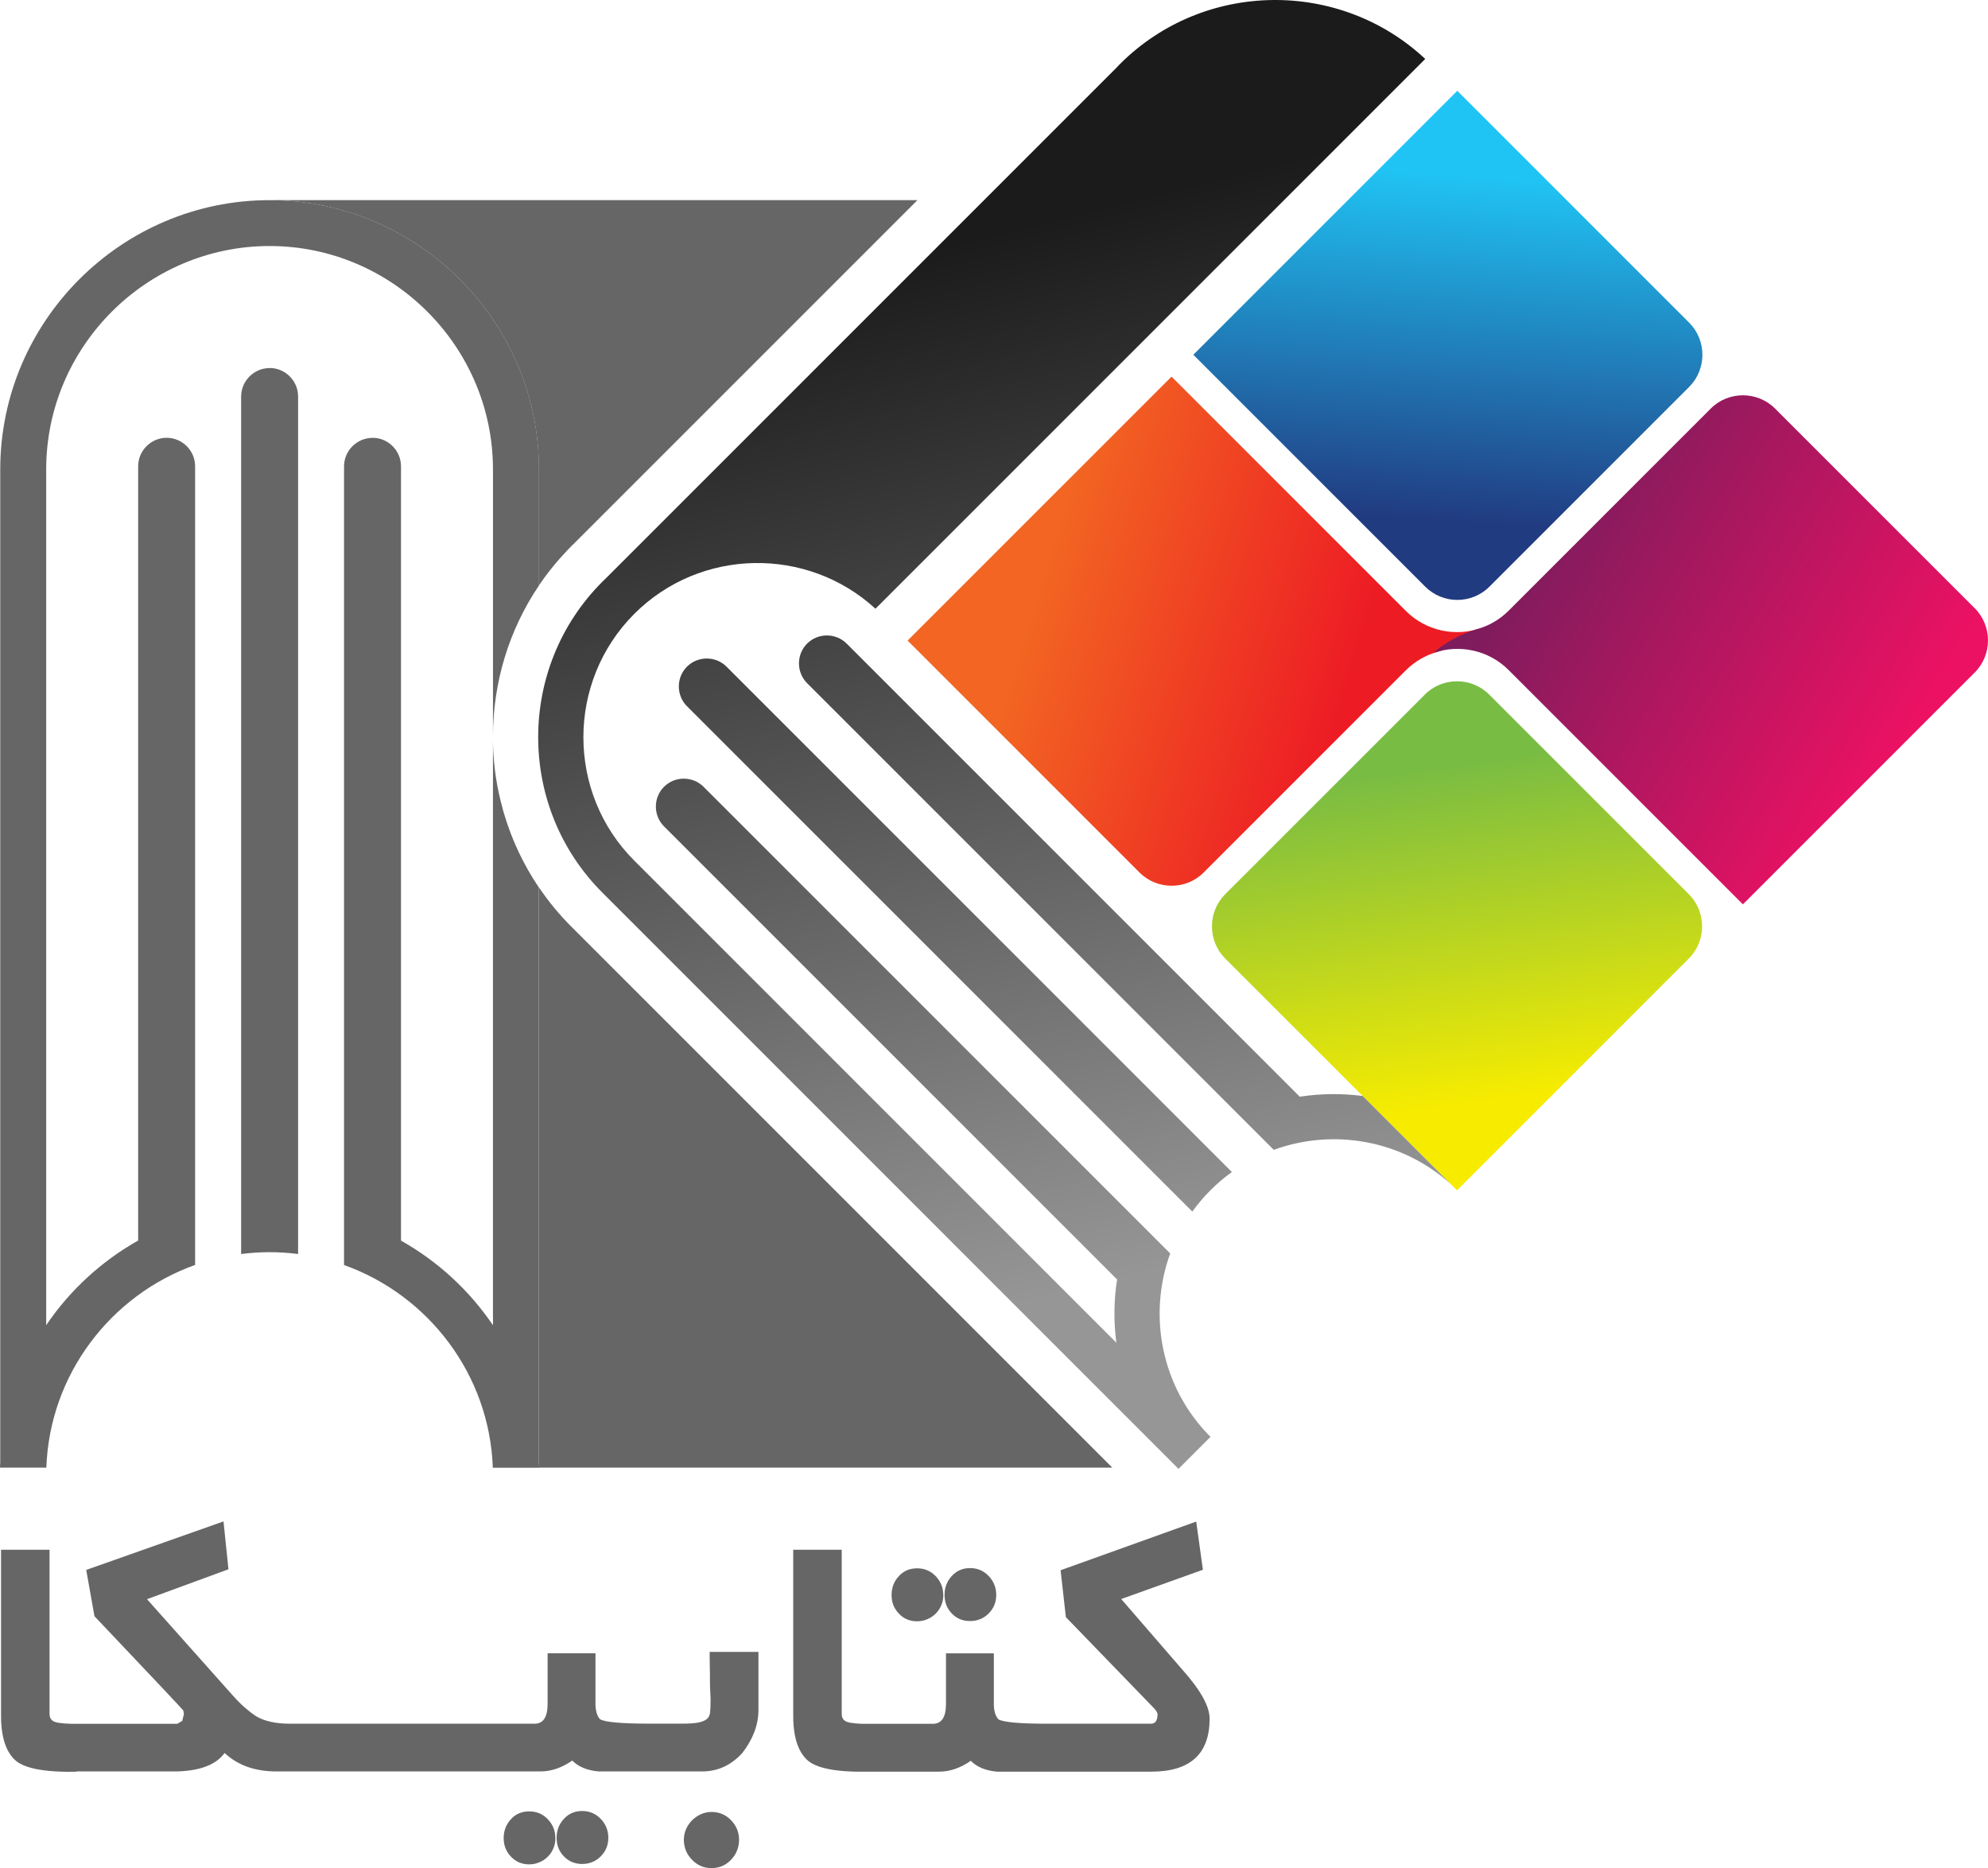 <?xml version="1.0" encoding="UTF-8"?>
<svg id="Layer_1" xmlns="http://www.w3.org/2000/svg" xmlns:xlink="http://www.w3.org/1999/xlink" viewBox="0 0 249.22 234.18">
  <defs>
    <linearGradient id="GradientFill_1" data-name="GradientFill 1" x1="168.91" y1="85.99" x2="130.18" y2="74.15" gradientUnits="userSpaceOnUse">
      <stop offset="0" stop-color="#ed1c24"/>
      <stop offset="1" stop-color="#f26522"/>
    </linearGradient>
    <linearGradient id="GradientFill_2" data-name="GradientFill 2" x1="180.07" y1="65.19" x2="183.1" y2="21.82" gradientUnits="userSpaceOnUse">
      <stop offset="0" stop-color="#213b81"/>
      <stop offset="1" stop-color="#20c4f4"/>
    </linearGradient>
    <linearGradient id="GradientFill_3" data-name="GradientFill 3" x1="179.84" y1="96.14" x2="185.78" y2="138.37" gradientUnits="userSpaceOnUse">
      <stop offset="0" stop-color="#79bc43"/>
      <stop offset="1" stop-color="#f7ec00"/>
    </linearGradient>
    <linearGradient id="GradientFill_4" data-name="GradientFill 4" x1="192.14" y1="65.15" x2="239.11" y2="93.37" gradientUnits="userSpaceOnUse">
      <stop offset="0" stop-color="#7c1c5d"/>
      <stop offset="1" stop-color="#ed1163"/>
    </linearGradient>
    <linearGradient id="GradientFill_5" data-name="GradientFill 5" x1="149.65" y1="158.25" x2="117.89" y2="30.86" gradientUnits="userSpaceOnUse">
      <stop offset="0" stop-color="#969697"/>
      <stop offset="1" stop-color="#1b1b1b"/>
    </linearGradient>
  </defs>
  <g>
    <path d="M146.87,47.21l-33.09,33.09,29.07,29.07c2.21,2.22,5.84,2.22,8.05,0l25.04-25.04.3-.3c1.18-1.18,2.62-1.97,4.13-2.36,1.62-.47,3.97-1.66,5.28-2.93-3.18,1.1-6.87.38-9.4-2.15-9.79-9.79-19.59-19.59-29.39-29.39Z" style="fill: url(#GradientFill_1); fill-rule: evenodd;"/>
    <path d="M182.69,11.38l-33.09,33.09,29.07,29.07c2.21,2.22,5.84,2.22,8.05,0l25.04-25.04c2.21-2.22,2.21-5.84,0-8.05l-29.07-29.07Z" style="fill: url(#GradientFill_2); fill-rule: evenodd;"/>
    <path d="M182.65,149.22l29.07-29.07c2.21-2.21,2.21-5.84,0-8.05l-25.04-25.04c-2.21-2.21-5.84-2.21-8.05,0l-25.04,25.04c-2.21,2.22-2.21,5.84,0,8.05l29.07,29.07Z" style="fill: url(#GradientFill_3); fill-rule: evenodd;"/>
    <path d="M218.49,113.37c9.69-9.69,19.38-19.38,29.07-29.07,2.21-2.21,2.21-5.84,0-8.05l-25.04-25.04c-2.21-2.21-5.84-2.21-8.05,0l-25.04,25.04-.3.3c-1.18,1.18-2.61,1.97-4.13,2.36-1.62.47-3.97,1.66-5.28,2.93,3.18-1.1,6.87-.38,9.4,2.15,9.79,9.79,19.59,19.59,29.39,29.39Z" style="fill: url(#GradientFill_4); fill-rule: evenodd;"/>
    <path d="M75.49,72.94h0c.17-.17.34-.33.51-.49l63.91-63.91c.16-.17.33-.34.49-.51h0c10.49-10.49,27.52-10.7,38.27-.64-22.99,22.99-45.94,45.94-68.92,68.92-8.55-7.85-21.96-7.64-30.24.65h0c-8.5,8.5-8.5,22.42,0,30.92l60.44,60.44c-.35-2.63-.32-5.31.09-7.93l-56.8-56.8c-1.36-1.36-1.36-3.6,0-4.96h0c1.36-1.36,3.6-1.36,4.96,0,19.5,19.5,39,39,58.5,58.5-2.82,7.75-1.14,16.8,5.05,22.99l-4.01,4.01h0s-72.24-72.25-72.24-72.25c-10.71-10.71-10.71-28.23,0-38.94h0ZM101.18,80.68h0c-1.36,1.36-1.36,3.6,0,4.96,19.5,19.5,39,39.01,58.5,58.5,7.44-2.71,16.08-1.27,22.23,4.33l-11.08-11.08c-2.62-.34-5.28-.31-7.89.09l-56.8-56.8c-1.36-1.36-3.6-1.36-4.96,0h0ZM86.12,83.57h0c-1.36,1.36-1.36,3.6,0,4.96l63.35,63.35c.68-.94,1.44-1.84,2.28-2.68h0c.84-.84,1.74-1.6,2.68-2.28l-63.35-63.35c-1.36-1.36-3.6-1.36-4.96,0Z" style="fill: url(#GradientFill_5); fill-rule: evenodd;"/>
    <path d="M46.7,54.89h0c-1.96,0-3.57,1.61-3.57,3.57v100.12c10.55,3.76,18.24,13.7,18.65,25.41h5.81c0-.22-.02-.44-.03-.66v-72.07c-1.96-2.9-3.42-6.03-4.38-9.29-.06-.2-.12-.4-.17-.6v-.03c-.72-2.57-1.12-5.21-1.2-7.86v-.12c0-.17-.01-.33-.01-.5v-.16s0,73.43,0,73.43c-2.96-4.37-6.92-8.02-11.53-10.61V58.45c0-1.96-1.61-3.57-3.57-3.57h0ZM67.57,73.39c-3.81,5.63-5.73,12.18-5.77,18.74v-33.28c0-15.4-12.6-28.01-28-28.01h0c-15.4,0-28.01,12.6-28.01,28.01v107.27c2.96-4.37,6.92-8.02,11.53-10.61V58.45c0-1.96,1.61-3.57,3.57-3.57h0c1.96,0,3.57,1.61,3.57,3.57v100.12c-10.55,3.76-18.24,13.7-18.65,25.41H0c0-.22.02-.43.03-.65V58.86C.03,40.28,15.22,25.09,33.8,25.09h0c18.57,0,33.77,15.2,33.77,33.77v14.53h0ZM33.8,46.14h0c-1.96,0-3.57,1.61-3.57,3.57v107.49c1.17-.15,2.36-.23,3.57-.23h0c1.21,0,2.4.08,3.57.23V49.7c0-1.96-1.61-3.57-3.57-3.57Z" style="fill: #666; fill-rule: evenodd;"/>
    <path d="M34.31,25.09h80.7l-43.04,43.04c-.11.1-.21.2-.32.31h0c-.1.11-.21.21-.31.32l-.13.13h0c-1.36,1.42-2.58,2.92-3.65,4.5v-14.53c0-18.4-14.92-33.49-33.26-33.76h0ZM139.43,183.98h-71.86v-72.73c1.18,1.75,2.54,3.4,4.08,4.94l67.78,67.78Z" style="fill: #666; fill-rule: evenodd;"/>
  </g>
  <path d="M85.73,230.62c0-.45.09-.89.27-1.31.18-.42.43-.79.75-1.11s.69-.58,1.11-.77c.42-.19.87-.29,1.33-.29.97,0,1.79.34,2.46,1.04s1,1.5,1,2.44-.33,1.81-1,2.51c-.67.7-1.48,1.05-2.46,1.05s-1.76-.35-2.44-1.05c-.68-.7-1.02-1.54-1.02-2.51h0ZM151.64,215.45c0,4.43-2.44,6.64-7.32,6.64h-19.35c-1.41-.13-2.5-.58-3.27-1.36-1.31.91-2.64,1.36-3.98,1.36h-8.78c-4.06.09-6.66-.42-7.79-1.5-1.19-1.14-1.76-3.1-1.71-5.88v-20.44h6.08v20.59c0,.4.15.7.43.87.26.2.97.32,2.12.36h8.97c1.03-.05,1.55-.87,1.55-2.47v-6.36h6v6.07c-.03,1.01.16,1.74.56,2.19.6.37,2.64.56,6.12.56h13.04c.53,0,.8-.4.8-1.21,0-.15-.13-.38-.39-.68l-11.1-11.47-.66-5.88,17-6.1.84,6.04-10.24,3.67,7.59,8.77c2.33,2.6,3.49,4.67,3.49,6.21h0ZM124.89,199.93c0-.92-.32-1.71-.95-2.37-.64-.66-1.41-.99-2.33-.99s-1.68.33-2.29.99c-.61.66-.91,1.45-.91,2.37s.3,1.7.91,2.33c.6.64,1.37.95,2.29.95s1.7-.32,2.33-.95c.63-.63.95-1.4.95-2.33h0ZM118.25,199.95c0-.92-.32-1.71-.95-2.37-.64-.66-1.41-.98-2.33-.98s-1.68.32-2.29.98c-.61.66-.91,1.44-.91,2.37s.3,1.67.91,2.32c.6.65,1.37.97,2.29.97.46,0,.9-.09,1.3-.27.4-.17.76-.41,1.05-.71.3-.3.53-.65.69-1.05.17-.4.25-.82.25-1.27h0ZM9.63,222.1c-4.06.08-6.66-.42-7.79-1.51-1.19-1.14-1.76-3.1-1.71-5.88v-20.44h6.08v20.59c0,.4.15.7.43.87.27.21,1.05.33,2.31.36h0s13.28,0,13.28,0l.62-.37.21-.87-.08-.43c-.09-.14-3.8-4.08-11.14-11.82l-1.03-5.8,17.21-6.08.62,6-10.21,3.75,10.61,11.91c.69.78,1.29,1.38,1.81,1.81.52.44.93.75,1.23.94,1.07.64,2.5.95,4.29.95h30.73c1.03-.05,1.55-.87,1.55-2.47v-6.36h6v6.07c-.03,1.01.16,1.74.56,2.19.6.37,2.64.56,6.12.56h4.26c.81,0,1.45-.04,1.92-.13.46-.09.82-.23,1.07-.42.25-.19.4-.48.44-.87.04-.38.06-.95.06-1.69,0-.13-.01-.42-.04-.87-.03-.46-.04-.96-.04-1.52s0-1.15-.02-1.78c-.01-.64-.02-1.21-.02-1.71h6.12v7.28c0,1.85-.68,3.65-2.02,5.39-1.41,1.54-3.08,2.31-5.01,2.31h-13.04c-1.41-.13-2.5-.58-3.27-1.36-1.31.91-2.64,1.36-3.98,1.36h-33.12c-2.68,0-4.84-.77-6.48-2.31-1.07,1.46-3.05,2.23-5.96,2.31h-12.6ZM76.26,230.38c0,.92-.32,1.7-.95,2.33s-1.41.95-2.33.95-1.68-.32-2.29-.95c-.61-.63-.91-1.4-.91-2.33s.3-1.71.91-2.37c.6-.66,1.37-.99,2.29-.99s1.7.33,2.33.99c.63.66.95,1.45.95,2.37h0ZM69.63,230.41c0,.44-.08.87-.25,1.27-.16.4-.39.76-.69,1.05-.29.3-.64.54-1.05.71-.4.18-.83.27-1.3.27-.91,0-1.68-.32-2.29-.97-.61-.65-.91-1.42-.91-2.32s.3-1.71.91-2.37c.6-.66,1.37-.98,2.29-.98s1.7.32,2.33.98c.63.66.95,1.44.95,2.37Z" style="fill: #666; fill-rule: evenodd;"/>
</svg>